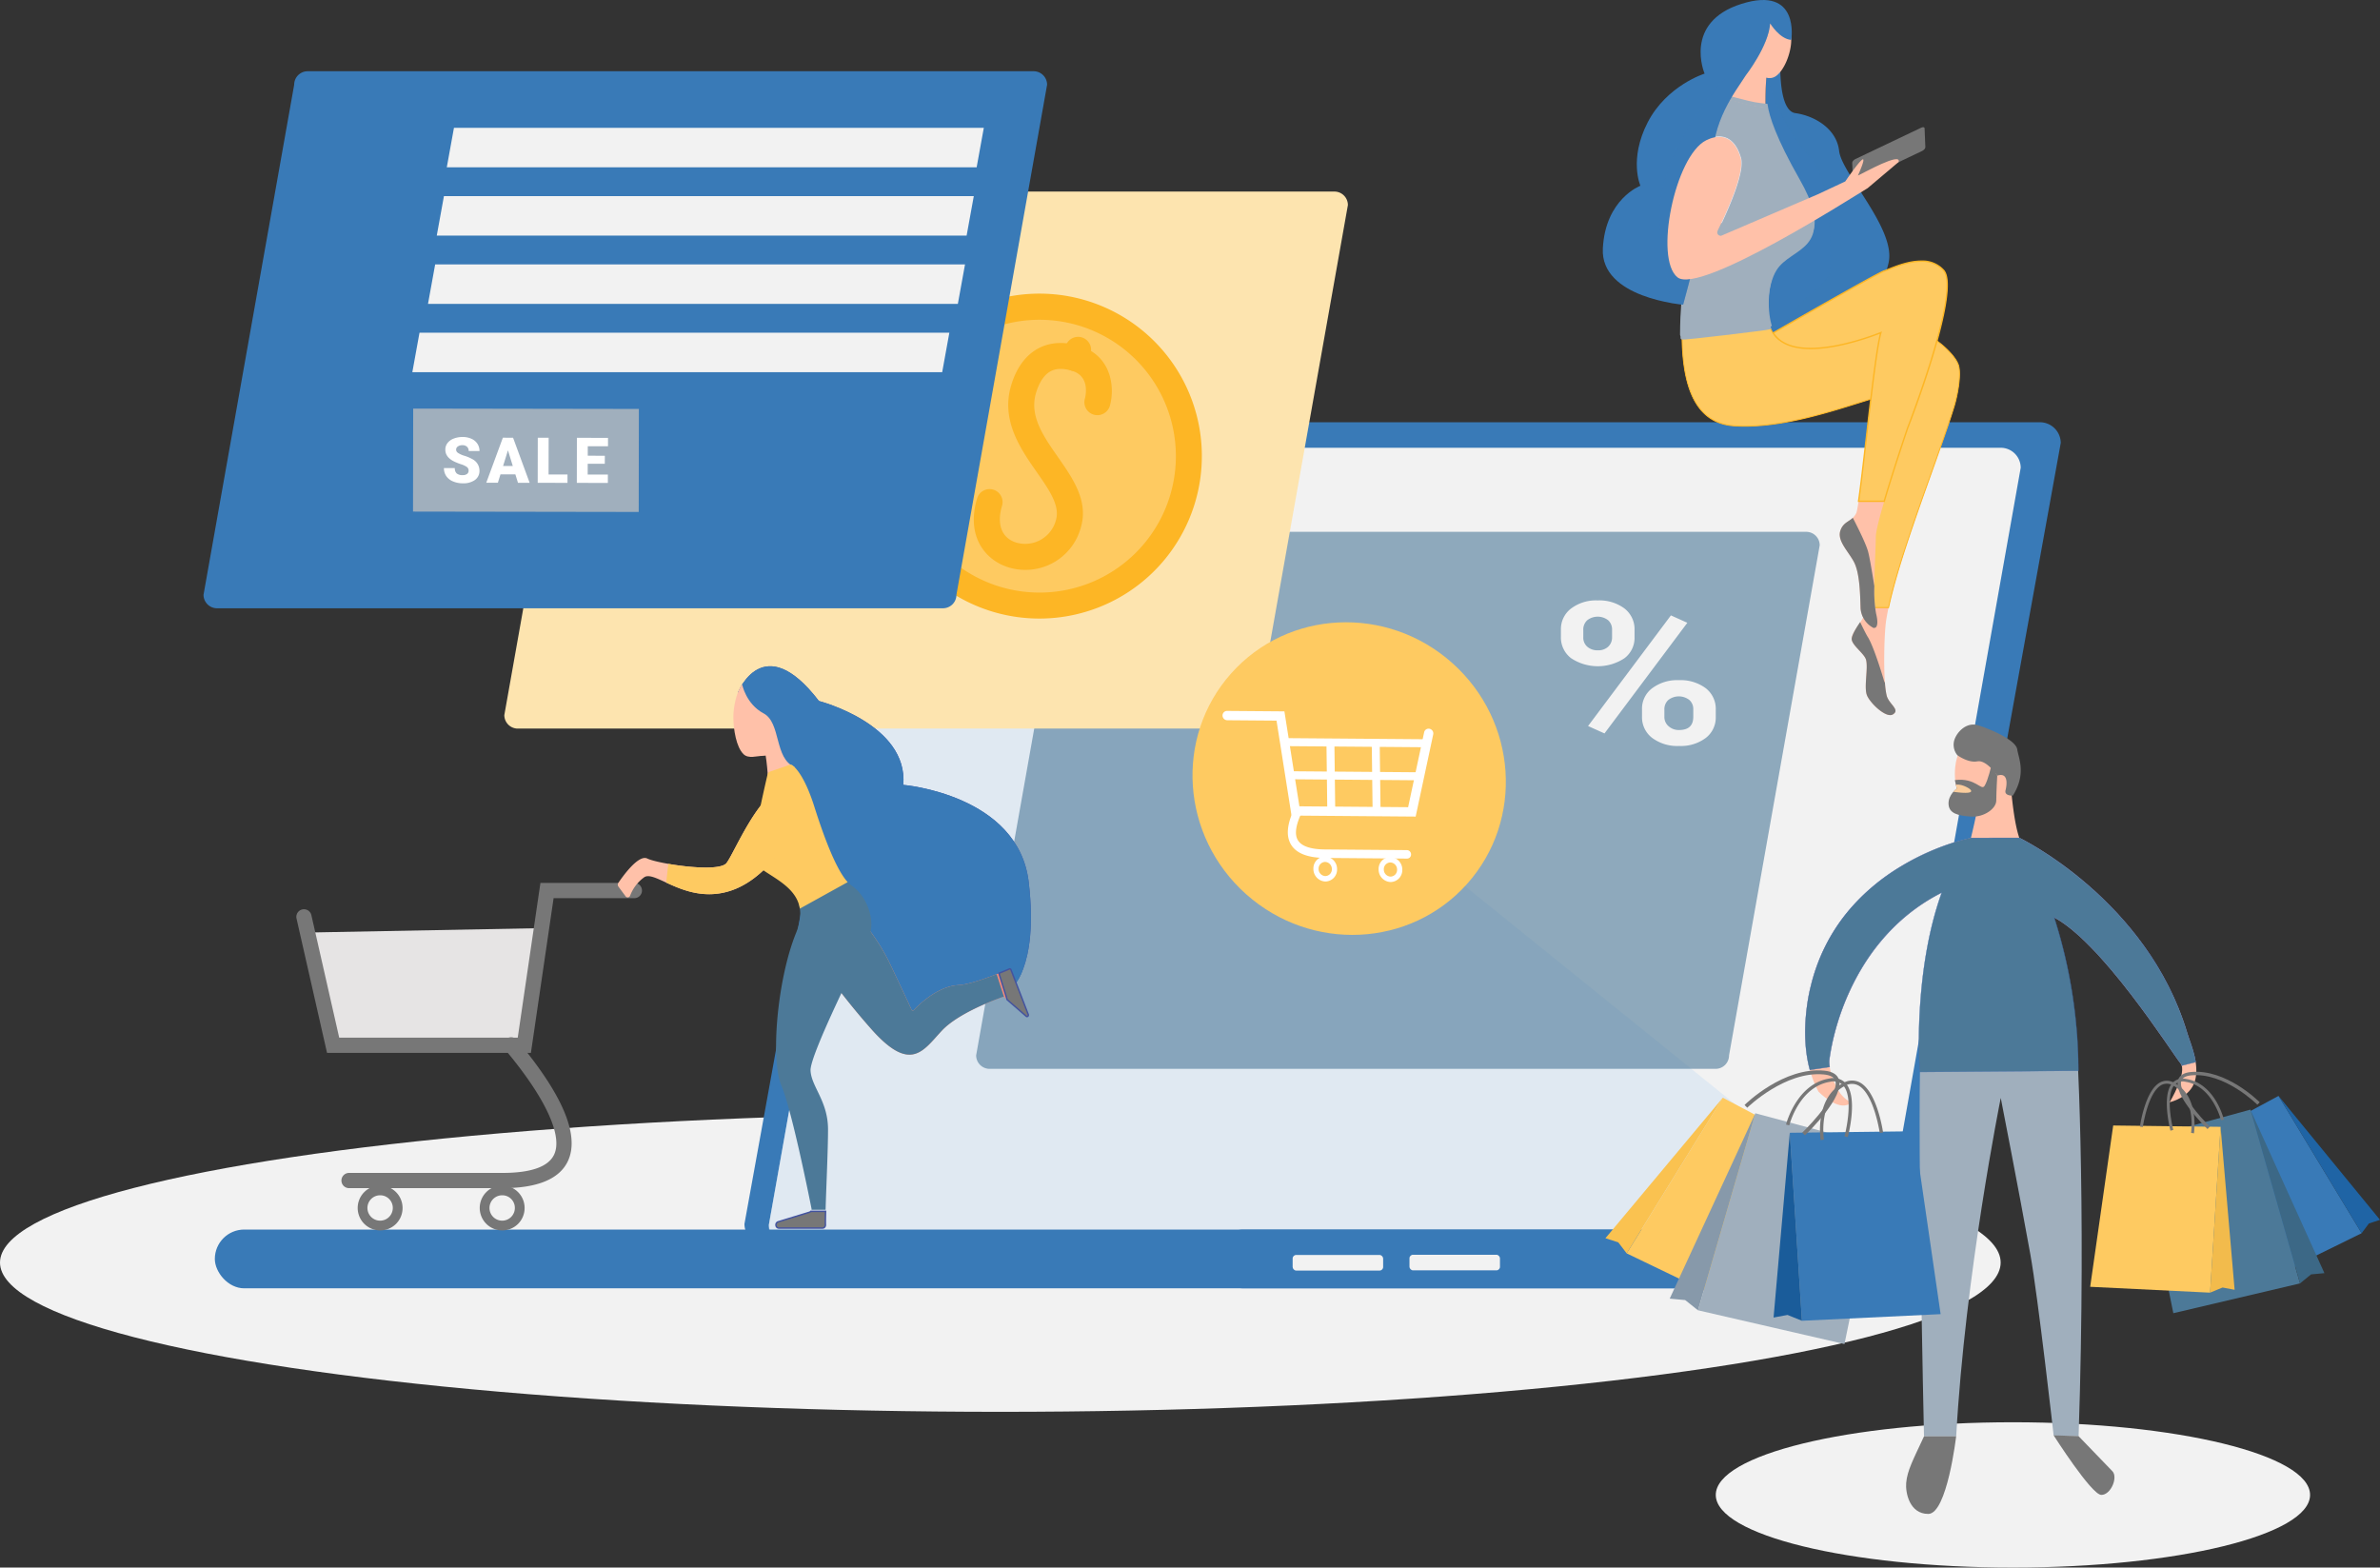 <svg xmlns="http://www.w3.org/2000/svg" xmlns:xlink="http://www.w3.org/1999/xlink" width="772.728" height="508.93" viewBox="0 0 772.728 508.93"><rect x="0" y="0" width="772.728" height="508.93" fill="#333333" stroke="none"/><defs><style>.a{fill:#f2f2f2;}.aa,.b,.f,.m{fill:#397ab7;}.c{fill:#c5ddf4;opacity:0.4;}.d,.p{fill:#4c7998;}.d{opacity:0.6;}.e{fill:#fde4af;}.f{opacity:0.55;}.aa,.f,.m{mix-blend-mode:multiply;isolation:isolate;}.g{fill:#ffc1a9;}.h{fill:#feca61;}.i{fill:#fdb625;}.j,.o{fill:#a0afbd;}.j{stroke:#a0afbd;}.k{fill:url(#a);}.l{fill:url(#b);}.m{opacity:0.3;}.n{fill:#777;}.q{fill:#3b67ae;}.r{fill:#fbcd9d;}.s{fill:#1f64a5;}.t{fill:#3c6886;}.u{fill:#f2bb4c;}.v{fill:#fac250;}.w{fill:#8799aa;}.x{fill:#1a5c9a;}.y{fill:#e6e4e4;}.z{fill:#43539f;}.ab{fill:url(#c);}.ac{fill:#fff;}</style><linearGradient id="a" x1="0.5" x2="0.5" y2="1" gradientUnits="objectBoundingBox"><stop offset="0" stop-color="#fff"/><stop offset="0.104" stop-color="#f5f8fc"/><stop offset="0.37" stop-color="#e4ebf7"/><stop offset="0.657" stop-color="#dae3f3"/><stop offset="1" stop-color="#d7e1f3"/></linearGradient><linearGradient id="b" x1="0" y1="0.5" x2="1" y2="0.5" xlink:href="#a"/><linearGradient id="c" y1="0.5" x2="1" y2="0.5" gradientUnits="objectBoundingBox"><stop offset="0.489" stop-color="#f2997a"/><stop offset="0.715" stop-color="#f1937a"/><stop offset="0.999" stop-color="#ef847a"/><stop offset="1" stop-color="#ef847b"/></linearGradient></defs><g transform="translate(-926.184 -190.033)"><ellipse class="a" cx="96.477" cy="23.588" rx="96.477" ry="23.588" transform="translate(1483.254 651.788)"/><ellipse class="a" cx="324.783" cy="48.463" rx="324.783" ry="48.463" transform="translate(926.184 551.474)"/><path class="b" d="M697.817,593.073H330.044a6.774,6.774,0,0,1-6.837-6.71l45.928-253.585a6.774,6.774,0,0,1,6.836-6.71H743.745a6.774,6.774,0,0,1,6.836,6.71L704.654,586.364A6.774,6.774,0,0,1,697.817,593.073Z" transform="translate(844.681 1.056)"/><path class="a" d="M689.478,595.239H339.731a6.5,6.5,0,0,1-6.5-6.5l43.676-245.723a6.5,6.5,0,0,1,6.5-6.5H733.155a6.5,6.5,0,0,1,6.5,6.5L695.98,588.738A6.5,6.5,0,0,1,689.478,595.239Z" transform="translate(842.602 -1.111)"/><path class="c" d="M689.356,595.736H339.609a6.5,6.5,0,0,1-6.5-6.5l43.676-245.722a6.5,6.5,0,0,1,6.5-6.5L695.858,589.234A6.5,6.5,0,0,1,689.356,595.736Z" transform="translate(842.627 -1.213)"/><path class="d" d="M658.186,545.3H422.5a4.381,4.381,0,0,1-4.382-4.381l29.434-165.59a4.381,4.381,0,0,1,4.381-4.382h235.69A4.382,4.382,0,0,1,692,375.325l-29.433,165.59A4.381,4.381,0,0,1,658.186,545.3Z" transform="translate(824.998 -8.25)"/><path class="e" d="M464.92,405.928H229.229a4.381,4.381,0,0,1-4.381-4.382l29.433-165.59a4.381,4.381,0,0,1,4.382-4.381h235.69a4.381,4.381,0,0,1,4.382,4.381L469.3,401.547A4.381,4.381,0,0,1,464.92,405.928Z" transform="translate(865.078 20.652)"/><rect class="b" width="563.273" height="19.079" rx="9.539" transform="translate(995.937 589.224)"/><rect class="b" width="235.782" height="19.079" rx="6.299" transform="translate(1323.428 589.224)"/><rect class="a" width="29.383" height="5.066" rx="1.146" transform="translate(1345.873 597.473)"/><rect class="a" width="29.383" height="5.066" rx="1.146" transform="translate(1383.805 597.406)"/><path class="b" d="M746.242,180.334a8.4,8.4,0,0,1-4.4,2.165c-.289,3.461-.377,7.634-.405,9.859.31,3.2,2.127,10.192,10.544,24.97,12.286,21.567-2.457,19.93-7.371,27.847-3.878,6.247-4.354,17.422-.091,22.529l24.389-6.968s10.375-6.006,12.558-16.927-15.288-28.666-16.107-36.037-8.19-11.466-14.2-12.285C746.855,194.9,746.243,185.572,746.242,180.334Z" transform="translate(757.946 31.279)"/><path class="f" d="M755.543,209.773c-5-4.783-12.532-18.684-13.586-26.737-.04.007-.078.017-.118.023-.289,3.461-.377,7.634-.405,9.859.31,3.2,2.127,10.192,10.544,24.97,12.286,21.567-2.457,19.93-7.371,27.847-3.878,6.247-4.354,17.422-.091,22.529l3.425-4.007c4.061-8.12,14.365-12.776,14.571-17.105C762.829,240.5,762.829,216.743,755.543,209.773Z" transform="translate(757.946 30.719)"/><path class="g" d="M795.675,285.391c.953-3.153,2.315-9.951,1.365-13.1-1.073-3.56-7.381-8.96-10.921-10.1-10.547-3.4-35.491,4.368-44.227,3s-9.282-17.2-4.368-25.116,19.657-6.28,7.371-27.847c-8.418-14.777-10.234-21.768-10.544-24.97.028-2.226.015-4.939.3-8.4a3.6,3.6,0,0,0,2.951-.4c2.876-1.833,5.128-7.692,5.128-11.843,0-6.008-4.1-10.878-9.147-10.878s-9.148,4.87-9.148,10.878a12.643,12.643,0,0,0,.678,4.111c-.5,2.574-1.527,7.857-2.236,12.045-1.458,4.071-11.765,33.444-14.023,56.214-1.859,18.747-5.9,51.5,15.316,52.913,25.756,1.713,56.758-16.6,56.758-8.96s-14.2,25.117-14.2,45.865,1.84,19.307-.546,25.117c-.789,1.92-4.08,5.311-3.822,7.371.25,1.992,4.111,4.616,4.642,6.553.757,2.765-.718,8.776.273,11.466.91,2.473,6.232,7.68,8.464,6.28,2.471-1.551-1.34-3.312-2.048-6.143-1.158-4.635-.868-19.713-.136-24.435C776.358,336.963,790.391,302.872,795.675,285.391Z" transform="translate(765.029 36.381)"/><path class="h" d="M797.04,299.354c-1.073-3.56-7.381-8.96-10.921-10.1-10.547-3.4-35.491,4.368-44.227,3-3.128-.489-5.207-2.834-6.36-6.006H707.316c-.387,15.894,2.242,31.739,16.859,32.711,25.756,1.713,56.758-16.6,56.758-8.96s-14.2,25.117-14.2,45.865c0,16.341,1.141,18.918.461,22.114h7.129c3.992-18.729,16.444-49.288,21.35-65.522C796.628,309.306,797.99,302.508,797.04,299.354Z" transform="translate(765.029 9.314)"/><path class="i" d="M774.412,378.1h-7.453l.04-.191a20.469,20.469,0,0,0,.048-5.677c-.2-3.13-.511-7.86-.511-16.4,0-12.947,5.586-24.778,9.665-33.417,2.531-5.361,4.531-9.6,4.531-12.448,0-1.171-.784-1.716-2.468-1.716-2.841,0-7.8,1.549-14.079,3.51-10.053,3.14-23.82,7.438-36.539,7.438-1.2,0-2.385-.038-3.524-.114-11.962-.8-17.525-11.548-17.006-32.873l0-.155H735.6l.037.1c.867,2.384,2.652,5.344,6.236,5.9a16.2,16.2,0,0,0,2.441.16h0c3.817,0,9.271-.877,15.045-1.806,6.816-1.1,13.862-2.23,19.686-2.23a23.357,23.357,0,0,1,7.076.877c3.637,1.173,9.952,6.649,11.024,10.207.989,3.283-.492,10.308-1.365,13.2-1.791,5.925-4.615,13.838-7.605,22.217-5.253,14.72-11.208,31.4-13.741,43.293Zm-7.064-.316h6.808c2.553-11.9,8.487-28.529,13.726-43.207,2.989-8.375,5.811-16.285,7.6-22.2.864-2.858,2.333-9.8,1.365-13.013-1.049-3.48-7.246-8.845-10.817-10a23.062,23.062,0,0,0-6.98-.862c-5.8,0-12.833,1.131-19.636,2.225-5.787.931-11.253,1.81-15.1,1.81a16.206,16.206,0,0,1-2.492-.165c-2.928-.457-5.155-2.532-6.445-6H707.429c-.216,9.4.7,16.507,2.8,21.734,2.664,6.637,7.347,10.223,13.919,10.661,1.132.075,2.31.113,3.5.113,12.671,0,26.411-4.291,36.444-7.424,6.305-1.968,11.285-3.524,14.174-3.524,1.874,0,2.784.665,2.784,2.033,0,2.923-2.012,7.187-4.561,12.584-4.066,8.612-9.635,20.407-9.635,33.282,0,8.533.307,13.257.511,16.383A21.917,21.917,0,0,1,767.349,377.781Z" transform="translate(765.07 9.355)"/><path class="j" d="M735.639,266.832c-1.584-5.618-1.068-14.244,1.886-19,4.914-7.917,19.657-6.28,7.371-27.847-7.836-13.757-9.951-20.765-10.456-24.25-1.242-.13-2.482-.281-3.712-.508-2.956-.544-5.818-1.509-8.762-2.086-2.972,8.632-11.128,33.651-13.107,53.6-.663,6.685-1.576,15.151-1.576,23.342C707.283,270.444,734.953,267.055,735.639,266.832Z" transform="translate(765.028 29.669)"/><path class="j" d="M707.449,270.218h0c-.155,0-.365,0-.365-.185,0-7.586.789-15.482,1.424-21.826l.153-1.532c1.952-19.7,9.821-44.069,13.114-53.635l.045-.131.136.027c1.414.277,2.831.649,4.2,1.009,1.486.391,3.024.794,4.558,1.077,1.328.244,2.675.4,3.7.506l.123.013.017.122c.52,3.592,2.753,10.706,10.437,24.195,8.907,15.637,3.72,19.176-1.771,22.921-2.085,1.423-4.241,2.893-5.6,5.088-3.053,4.92-3.347,13.628-1.868,18.876l.041.146-.145.048C734.975,267.153,709.874,270.218,707.449,270.218Zm-.049-.317h.049c2.311,0,25.768-2.849,27.951-3.236-1.446-5.328-1.119-14.024,1.948-18.966,1.4-2.252,3.583-3.741,5.695-5.182,5.367-3.66,10.437-7.118,1.673-22.5-7.623-13.382-9.9-20.527-10.457-24.183-1.014-.108-2.315-.261-3.6-.5-1.546-.285-3.09-.69-4.582-1.082-1.321-.347-2.687-.705-4.046-.978-3.316,9.644-11.113,33.859-13.054,53.433l-.152,1.532C708.192,254.539,707.409,262.371,707.4,269.9Z" transform="translate(765.07 28.671)"/><path class="g" d="M744.634,283.374s34.061-19.573,36.036-20.112c2-.545,13.56-6.733,19.293-.181s-11.71,51.212-11.71,51.212-10.313,30.326-10.313,35.24-1.153,20.042.075,24.955-.667,4.757-.667,4.757a7.822,7.822,0,0,1-4.368-6.553c-.136-4.642-.273-11.466-2.184-15.015s-5.46-6.825-4.368-10.1,3.777-2.822,5.142-5.688,5.643-50.78,8.009-58.606C779.579,283.283,751.809,294.82,744.634,283.374Z" transform="translate(757.282 14.738)"/><path class="k" d="M718.952,236.97c2.791-5.932,7.417-16.723,6.189-20.952-2.456-8.464-8.053-7.31-11.193-5.734-6.017,3.021-10.845,15.974-12.191,27.279Z" transform="translate(766.175 25.298)"/><path class="l" d="M701.53,237.686l.021-.184c1.3-10.95,6.052-24.274,12.278-27.4a9.888,9.888,0,0,1,4.29-1.128c2.329,0,5.457,1.207,7.126,6.958,1.233,4.245-3.354,15.019-6.2,21.064l-.041.087Zm16.589-28.4a9.57,9.57,0,0,0-4.148,1.094c-6.094,3.059-10.758,16.139-12.083,26.972l16.914-.583c2.827-6.019,7.337-16.627,6.139-20.753C723.645,211.555,721.35,209.291,718.119,209.291Z" transform="translate(766.222 25.339)"/><path class="b" d="M736,166.066s2.98-17.723-16.13-11.716-12.013,22.659-12.013,22.659-12.285,3.822-18.474,15.834-2.366,20.567-2.366,20.567-11.375,4.277-12.194,20.384,26.072,18.224,26.072,18.224,9.932-35.712,9.556-45.387c-.546-14.015,7.508-23.889,10.784-29.075,0,0,7.371-9.465,7.917-16.835C729.151,160.72,732.2,165.771,736,166.066Z" transform="translate(771.765 36.926)"/><path class="m" d="M733.791,164.531c-.852,1.566-4.562,8.026-9.733,11.844-5.915,4.368-24.389,26.118-25.845,45.774-.872,11.774,2.695,23.285,3.468,31.682,2.425.428,4.04.556,4.04.556s9.932-35.712,9.556-45.387c-.546-14.015,7.508-23.889,10.784-29.075C726.06,179.924,732.514,171.636,733.791,164.531Z" transform="translate(766.938 34.557)"/><path class="h" d="M799.963,263.08c-5.733-6.552-17.291-.364-19.293.181-1.975.539-36.036,20.112-36.036,20.112,7.175,11.446,34.945-.091,34.945-.091-2.022,6.689-5.441,42.657-7.244,54.761h8.329c3.056-10.417,7.589-23.751,7.589-23.751S805.7,269.632,799.963,263.08Z" transform="translate(757.282 14.739)"/><path class="i" d="M780.75,338.211H771.99l.039-.261c.655-4.4,1.534-12.049,2.466-20.143,1.584-13.782,3.374-29.343,4.658-34.2-2.285.9-13.22,5-22.435,5-6.051,0-10.209-1.74-12.359-5.17l-.125-.2.2-.117c1.392-.8,34.109-19.593,36.09-20.134.281-.076.786-.28,1.424-.537,2.286-.923,6.541-2.639,10.64-2.639a9.431,9.431,0,0,1,7.459,3.064c5.757,6.58-10.955,49.616-11.669,51.445-.042.124-4.565,13.439-7.583,23.732Zm-8.235-.453h7.9c3.021-10.279,7.5-23.464,7.544-23.6.178-.454,17.331-44.616,11.754-50.99a8.994,8.994,0,0,0-7.118-2.91c-4.011,0-8.213,1.7-10.471,2.606-.678.274-1.168.472-1.473.555-1.846.5-32.923,18.332-35.777,19.971,2.1,3.159,6.083,4.76,11.847,4.76,10.207,0,22.567-5.087,22.691-5.138l.443-.184-.139.459c-1.28,4.233-3.133,20.35-4.768,34.57C774.031,325.8,773.168,333.309,772.515,337.757Z" transform="translate(757.365 14.798)"/><path class="n" d="M783.665,396.287a42.763,42.763,0,0,1-.562-8.9c-.727-4.59-1.549-9.444-2.036-11.229-.683-2.506-3.3-7.757-4.952-10.953-1.4,1.328-3.193,1.638-4.037,4.168-1.091,3.276,2.457,6.552,4.368,10.1s2.047,10.374,2.184,15.015A7.763,7.763,0,0,0,782.908,401l.63-.169C783.983,400.44,784.43,399.347,783.665,396.287Z" transform="translate(751.634 -7.061)"/><path class="n" d="M787.564,427.665l-.266-.576s-3.224-11.12-5.367-14.439c-.622-.963-2.419-4.725-2.419-4.725-1.106,1.6-2.89,4.413-2.734,5.663.25,1.992,4.111,4.616,4.642,6.553.757,2.765-.718,8.776.273,11.466.91,2.473,6.232,7.68,8.464,6.28,2.471-1.551-1.34-3.312-2.047-6.143A26.207,26.207,0,0,1,787.564,427.665Z" transform="translate(750.618 -15.92)"/><path class="n" d="M777.222,222.883l-.247-6.105c-.017-.4.439-.946,1.018-1.222l21.407-10.2c.578-.276,1.06-.175,1.076.224l.247,6.106c.017.4-.439.946-1.018,1.222l-21.407,10.2C777.72,223.383,777.238,223.283,777.222,222.883Z" transform="translate(750.575 26.123)"/><path class="g" d="M763.943,221.335l-.8.377c.523-1.162,2.318-5.257,1.618-5.257-.8,0-5.014,6.119-5.746,7.191l-8.88,4.159-31.322,13.443c-.494.2-1.866-.341-1.16-1.774,2.3-4.668,8.826-18.525,7.394-23.457-2.457-8.463-8.054-7.309-11.194-5.733-10.156,5.1-16.926,38.494-9.282,44.5,7.34,5.767,57.851-26.684,61.719-28.96.141-.082,10.054-8.492,10.054-8.492C777.381,213.95,764.849,220.945,763.943,221.335Z" transform="translate(766.273 25.298)"/><path class="g" d="M839.3,466.582c0,6.929-5.092,11.578-11.12,11.578s-9.154-4.489-9.154-11.418,3.33-12.706,9.358-12.706S839.3,459.653,839.3,466.582Z" transform="translate(741.854 -25.483)"/><path class="g" d="M838.24,472.978s.969,15.271,3.543,20.056a14.987,14.987,0,0,1,.657,1.427l-17.805.2s3.8-15.03,3.48-17.632l-.316-2.6S838.24,473.845,838.24,472.978Z" transform="translate(740.691 -29.411)"/><path class="o" d="M855.43,575.452s3.43,52.072.774,131.539l-8.1-.266s-5.016-44.642-7.593-58.967c-3.8-21.1-9.58-50.633-9.58-50.633s-11.6,57.5-14.466,109.889l-10.456-.022s-2.516-111.425-.844-131.668Z" transform="translate(744.849 -50.636)"/><path class="g" d="M845.483,496.311s41.4,19.943,54.446,63.294c1.145,3.8,4.114,10.117,2.532,15.609s-8.226,6.937-8.226,6.937,5.918-9.776,3.516-12.7c-2.847-3.469-26.052-40.233-41.871-47.749Z" transform="translate(736.368 -34.25)"/><path class="g" d="M811.527,496.337s-42.381,8.091-52.013,48.275c0,0-5.379,19.656,2.532,34.109,0,0,5.379,5.492,9.175,4.336s-.316,0-3.164-5.493-2.531-8.961-2.531-8.961,3.773-39.029,37.943-55.217Z" transform="translate(754.566 -34.255)"/><path class="n" d="M859.479,741.035s12.319,19.342,15.482,19.342,5.484-5.781,3.586-7.707S867.579,741.3,867.579,741.3Z" transform="translate(733.465 -85.002)"/><path class="n" d="M815.3,741.432s-2.941,25.2-9.056,25.2-7.431-6.951-7.172-10.02c.342-4.048,2.22-7.484,5.805-15.191Z" transform="translate(745.999 -85.082)"/><path class="p" d="M881.729,559.6c-13.046-43.351-54.5-63.3-54.5-63.3l-15.706.023h0s-42.381,8.091-52.013,48.275c0,0-3.826,13.983-.278,27.032l6.431-.957a9.5,9.5,0,0,1-.141-2.084s3.671-37.953,36.541-54.528c-9.558,26.463-7.163,58.248-7.163,58.248l51.495-.4a163.834,163.834,0,0,0-7.855-49.783c15.787,8.4,38.211,43.9,41.007,47.31a2.305,2.305,0,0,1,.42.813l4.527-1.148C883.941,565.5,882.462,562.038,881.729,559.6Z" transform="translate(754.566 -34.249)"/><path class="q" d="M794.847,572.355l0-.047a167.893,167.893,0,0,1,0-19.207c.542-10.241,2.219-25.3,7.126-38.943-16.895,8.562-25.888,22.881-30.46,33.4a77.944,77.944,0,0,0-5.941,21.033,9.523,9.523,0,0,0,.142,2.071l.007.051-6.526.97-.011-.044c-3.511-12.913.239-26.918.278-27.058a59.776,59.776,0,0,1,12.2-24.514A67.572,67.572,0,0,1,789.1,505.343a77.468,77.468,0,0,1,22.411-9.075l15.727-.024.01,0a114.078,114.078,0,0,1,22.368,15.4,115.31,115.31,0,0,1,18.129,19.735,95.538,95.538,0,0,1,14.026,28.194c.208.693.482,1.479.77,2.312a41.851,41.851,0,0,1,2,7.2l.007.045-.044.012-4.573,1.16-.013-.047a2.3,2.3,0,0,0-.411-.8c-.487-.594-1.586-2.185-3.106-4.386-7.417-10.737-24.76-35.841-37.776-42.854a163.6,163.6,0,0,1,7.82,49.68v.05h-.05Zm7.3-58.4-.043.119c-4.936,13.665-6.619,28.769-7.163,39.033a168.884,168.884,0,0,0,0,19.148l51.4-.4a163.538,163.538,0,0,0-7.853-49.717l-.036-.117.109.058c13.051,6.941,30.478,32.171,37.92,42.944,1.519,2.2,2.617,3.788,3.1,4.379a2.367,2.367,0,0,1,.415.785l4.435-1.125a42.048,42.048,0,0,0-1.987-7.142c-.289-.833-.563-1.62-.771-2.316-6.736-22.381-21.187-38.39-32.124-47.879a114.25,114.25,0,0,0-22.337-15.381l-15.695.022a77.45,77.45,0,0,0-22.372,9.064c-10.757,6.423-24.622,18.434-29.592,39.173-.039.141-3.774,14.089-.291,26.963l6.338-.942a9.573,9.573,0,0,1-.135-2.047,78.084,78.084,0,0,1,5.949-21.063,72.915,72.915,0,0,1,11.029-17.98,62.094,62.094,0,0,1,19.592-15.525Z" transform="translate(754.577 -34.236)"/><path class="n" d="M819.714,459.825a5.347,5.347,0,0,1-1.107-4.335c.475-2.6,3.8-6.648,7.909-5.347s12.179,4.769,12.654,7.8,3,7.948-1.423,15.029c0,0-2.847.145-2.373-1.734s.95-5.925-2.689-4.768c0,0-3.48-5.2-6.485-4.624S819.714,459.825,819.714,459.825Z" transform="translate(741.96 -24.623)"/><path class="n" d="M819.122,474.132s-2.847,2.023-2.689,5.058,3.006,3.757,7.276,4.046,8.225-2.6,8.225-5.2.316-8.093.316-8.093l-1.9-3.323s-1.107,4.913-2.215,6.647-2.847-2.746-9.648-1.878Z" transform="translate(742.394 -28.092)"/><path class="r" d="M820.595,474.56a4.662,4.662,0,0,0-1.35-.041l.287,1.245a7.311,7.311,0,0,0-1.128,1.059C828.374,478.208,822.947,474.934,820.595,474.56Z" transform="translate(741.983 -29.724)"/><path class="b" d="M915.5,617.414,944.117,602,971.1,646.58l-32.735,16.084Z" transform="translate(721.848 -56.167)"/><path class="s" d="M978.585,646.58l2.368-3.163,3.6-1.179L951.6,602Z" transform="translate(714.359 -56.167)"/><path class="p" d="M894.191,617.588l36.372-9.965,16.108,56.421-41.126,9.669Z" transform="translate(726.267 -57.334)"/><path class="t" d="M956.188,664.044l3.591-2.926,4.34-.407L940.08,607.623Z" transform="translate(716.75 -57.334)"/><path class="h" d="M881.929,614.124l34.868.432-3.407,53.838-38.931-1.9Z" transform="translate(730.358 -58.682)"/><path class="u" d="M923.577,668.507l4.044-1.67,3.918.741-4.555-52.91Z" transform="translate(720.172 -58.795)"/><path class="n" d="M912.378,612.863l-.938-.151c.018-.113,1.714-11.35-5.857-15.371a3.776,3.776,0,0,0-3.684-.2c-4.477,2.284-6.1,13.554-6.12,13.668l-.941-.132c.067-.484,1.715-11.877,6.629-14.384a4.722,4.722,0,0,1,4.562.206C914.2,600.842,912.4,612.743,912.378,612.863Z" transform="translate(726.133 -54.883)"/><path class="n" d="M907.025,611.822c-.123-.468-2.961-11.5.617-15.466a4.656,4.656,0,0,1,4.441-1.33c9.351,1.447,12.171,12.723,12.287,13.2l-.924.223c-.027-.111-2.791-11.136-11.508-12.485a3.718,3.718,0,0,0-3.59,1.027c-3.237,3.586-.433,14.478-.4,14.587Z" transform="translate(723.851 -54.704)"/><path class="n" d="M919.971,610.715c-1.156-1.126-11.24-11.146-9.518-16.047.5-1.424,1.888-2.256,4.126-2.473,11.335-1.1,21.907,9.389,22.351,9.836l-.773.769c-.105-.106-10.666-10.573-21.473-9.521-1.778.173-2.856.762-3.2,1.75-1.263,3.6,6.25,11.979,9.252,14.9Z" transform="translate(722.936 -54.118)"/><path class="h" d="M748.9,620.218l-33.1-17.48L684.6,653.282l37.862,18.234Z" transform="translate(769.733 -56.321)"/><path class="v" d="M682.79,653.282l-2.739-3.586-4.162-1.337L714,602.738Z" transform="translate(771.539 -56.321)"/><path class="o" d="M774.49,620.414l-42.068-11.3-18.631,63.964,47.567,10.962Z" transform="translate(763.679 -57.644)"/><path class="w" d="M711.391,673.081l-4.153-3.317-5.02-.462,27.8-60.185Z" transform="translate(766.079 -57.644)"/><path class="b" d="M791.742,616.487l-40.329.49,3.94,61.035,45.027-2.152Z" transform="translate(755.877 -59.173)"/><path class="x" d="M753.974,678.141l-4.677-1.893-4.532.84,5.269-59.982Z" transform="translate(757.255 -59.301)"/><path class="n" d="M763.981,615.059c-.023-.136-2.112-13.635,7.345-18.558a5.537,5.537,0,0,1,5.319-.205c5.64,2.9,7.535,15.737,7.612,16.282l-1.077.155c-.018-.128-1.891-12.828-7.033-15.469a4.452,4.452,0,0,0-4.319.2c-8.766,4.563-6.794,17.289-6.774,17.417Z" transform="translate(753.314 -54.864)"/><path class="n" d="M769.916,613.88l-1.052-.281c.032-.124,3.25-12.376-.426-16.484a4.352,4.352,0,0,0-4.2-1.209c-10.1,1.531-13.283,14.026-13.314,14.152l-1.057-.26c.032-.133,3.4-13.329,14.208-14.969a5.428,5.428,0,0,1,5.176,1.56C773.316,600.935,770.056,613.354,769.916,613.88Z" transform="translate(756.197 -54.661)"/><path class="n" d="M752.475,612.631l-.862-.9c3.458-3.305,12.122-12.776,10.707-16.86-.394-1.133-1.645-1.809-3.718-2.006-12.51-1.2-24.724,10.675-24.847,10.8l-.876-.889c.514-.507,12.743-12.4,25.841-11.149,2.6.248,4.212,1.2,4.779,2.84C765.433,600.037,753.807,611.358,752.475,612.631Z" transform="translate(759.721 -53.997)"/><path class="y" d="M144.439,534.708l75.749-1.425-5.523,38.034H152.587Z" transform="translate(881.754 -41.917)"/><path class="n" d="M215.81,569.949H149.619l-9.907-43.614a2.474,2.474,0,1,1,4.825-1.1L153.569,565h57.965L218.9,514.76h30.547a2.475,2.475,0,0,1,0,4.949h-26.27Z" transform="translate(882.747 -38.076)"/><path class="n" d="M210.4,626.971H160.6a2.474,2.474,0,0,1,0-4.948h49.8c9.291,0,14.938-2.005,16.784-5.961,2.873-6.157-2.909-18.554-15.865-34.011a2.474,2.474,0,0,1,3.793-3.178c14.87,17.742,20.441,30.958,16.556,39.282C228.941,624.005,221.785,626.971,210.4,626.971Z" transform="translate(878.914 -51.188)"/><path class="n" d="M172.2,653.282A7.285,7.285,0,1,1,179.4,646,7.248,7.248,0,0,1,172.2,653.282Zm0-11.4A4.118,4.118,0,1,0,176.228,646,4.077,4.077,0,0,0,172.2,641.881Z" transform="translate(877.488 -63.782)"/><path class="n" d="M222.2,653.282A7.285,7.285,0,1,1,229.392,646,7.248,7.248,0,0,1,222.2,653.282Zm0-11.4A4.118,4.118,0,1,0,226.225,646,4.077,4.077,0,0,0,222.2,641.881Z" transform="translate(867.12 -63.782)"/><path class="z" d="M320.541,434.587s8.145-21,26.286,2.7c0,0,29.064,7.485,27.4,27.238,0,0,37.394,3.119,40.726,31.6s-6.109,34.932-6.109,34.932l-32.4,14.347L347.2,500.707,335.906,454.34Z" transform="translate(845.233 -19.669)"/><path class="b" d="M320.541,434.587s8.145-21,26.286,2.7c0,0,29.064,7.485,27.4,27.238,0,0,37.394,3.119,40.726,31.6s-6.109,34.932-6.109,34.932l-32.4,14.347L347.2,500.707,335.906,454.34Z" transform="translate(845.233 -19.669)"/><path class="aa" d="M370.152,501.845c-13.316-22.9-16.025-26.959-25.513-37.94-4.474,3.411,1.877,8.25,1.877,8.25l5.348,36.414,29.249,44.7,32.4-14.347a16.362,16.362,0,0,0,4.061-6.232C418.135,530.858,382.08,522.355,370.152,501.845Z" transform="translate(840.566 -27.53)"/><path class="ab" d="M359.7,521.338a.393.393,0,0,1,.59-.036c1.731,1.7,10.279,10.371,15.362,21.046,4.424,9.289,6.374,13.528,7.02,14.947a.4.4,0,0,0,.671.13c1.617-1.717,7.8-7.8,14.523-8.146,4.736-.247,14.484-4.359,16.527-5.241a.411.411,0,0,1,.544.257l5.6,14.51c.175.453-.3.871-.651.569l-7.157-6.2a.387.387,0,0,0-.385-.078c-1.785.613-14.407,5.1-19.9,11.017-5.991,6.448-10,13.585-22.338,0A237.615,237.615,0,0,1,348.335,535.6a.521.521,0,0,1,.035-.6Z" transform="translate(839.485 -39.409)"/><path class="g" d="M318.672,443.358c0,4.148.932,9.808,3.272,12.117,1.634,1.612,4.354.567,6.231.567,4.567,0,8.269-5.71,8.269-12.753s-3.7-12.752-8.269-12.752c-2.569,0-5.238.126-7.1,2.98C319.633,435.737,318.672,440.277,318.672,443.358Z" transform="translate(845.621 -20.61)"/><path class="g" d="M336.547,448.375s2.592,11.436,4.35,14.971l-8.7,3.21s-.466-9.448-2.317-12.775Z" transform="translate(843.296 -24.309)"/><path class="g" d="M325.82,474.937a.773.773,0,0,1,.5.044c1.176.5,6.147,2.858,5.493,6.345-.74,3.95-9.441,22.872-23.7,27.654s-24.436-6.653-28.138-4.366a13.089,13.089,0,0,0-4.649,6.021.83.83,0,0,1-1.466.208l-2.329-3.14a1.081,1.081,0,0,1-.026-1.225c1.483-2.2,6.571-9.305,9.4-7.9,3.332,1.664,23.14,4.782,25.731,1.455C309.2,496.743,317.035,477.123,325.82,474.937Z" transform="translate(855.439 -29.813)"/><path class="b" d="M322.253,432.343s1.234,6.377,6.973,9.426,3.394,14.694,10.088,17.4,1.512-22.872,1.512-22.872L334.1,428.6S326.511,426.451,322.253,432.343Z" transform="translate(844.878 -20.128)"/><path class="p" d="M410.279,545.724c-3.847,1.5-9.247,3.389-12.411,3.555-6.725.351-12.906,6.43-14.523,8.146a.4.4,0,0,1-.671-.13c-.646-1.419-2.6-5.658-7.02-14.947-5.084-10.676-13.631-19.35-15.362-21.046a.393.393,0,0,0-.59.036l-11.33,13.654a.521.521,0,0,0-.035.6A237.615,237.615,0,0,0,370.1,564.111c12.342,13.585,16.348,6.448,22.338,0,5.5-5.918,18.119-10.4,19.9-11.017a.386.386,0,0,1,.344.05Z" transform="translate(839.485 -39.409)"/><path class="p" d="M360.619,515.154a10.13,10.13,0,0,1-2.31-2.446l-14.745,8.578c.753,2.471.64,5.476-.9,9.254-6.109,14.971-8.36,41.12-4.813,49.487,3.322,7.837,8.731,34.591,9.807,40a1.153,1.153,0,0,1,0,.439h4.585c.2-7.258.788-19.367.788-26.094,0-9.216-5.429-13.862-5.677-19.13s17.031-39.505,19.005-43.664S366.357,519.1,360.619,515.154Z" transform="translate(841.994 -37.65)"/><path class="h" d="M341.853,513.057l15.53-8.6c-3.509-3.792-7.344-13.5-10.828-24.5-3.123-9.855-6.127-12.733-7.187-13.483a.832.832,0,0,0-.763-.115l-6.375,2.2a1.315,1.315,0,0,0-.816.743c-.92,3.834-6.093,26.481-4.851,28.258C329.639,501.959,340.529,504.658,341.853,513.057Z" transform="translate(844.024 -28.029)"/><path class="h" d="M330.431,474.981a.773.773,0,0,0-.5-.044c-8.785,2.186-16.62,21.806-19.188,25.1-1.789,2.3-11.783,1.522-18.9.274l-.677,6.081c5.122,2.36,12.324,5.515,21.055,2.586,14.254-4.782,22.955-23.7,23.7-27.654C336.578,477.839,331.608,475.486,330.431,474.981Z" transform="translate(851.323 -29.813)"/><path class="n" d="M352.22,649.294h-4.81a.89.89,0,0,1-.416.279L336.8,652.7a1.051,1.051,0,0,0,.242,2.026h14.215a.982.982,0,0,0,.918-1.058C352.149,652.709,352.171,651.183,352.22,649.294Z" transform="translate(842.001 -65.976)"/><path class="z" d="M351.2,654.893H336.983a1.162,1.162,0,0,1-1.137-1.057,1.25,1.25,0,0,1,.827-1.427l10.191-3.121a.671.671,0,0,0,.308-.208l.07-.082H352.4l-.007.24c-.054,2.062-.068,3.487-.044,4.356a1.324,1.324,0,0,1-.361.958A1.1,1.1,0,0,1,351.2,654.893Zm-3.748-5.427a1.124,1.124,0,0,1-.448.27l-10.191,3.121a.78.78,0,0,0-.5.91.7.7,0,0,0,.673.658H351.2a.631.631,0,0,0,.453-.2.848.848,0,0,0,.23-.617c-.024-.844-.012-2.2.037-4.141Z" transform="translate(842.063 -65.915)"/><path class="n" d="M430.13,559.993l6.178,5.353c.349.3.826-.116.652-.569l-5.6-14.51a.411.411,0,0,0-.544-.257c-.587.254-1.812.774-3.369,1.393Z" transform="translate(823.063 -45.38)"/><path class="z" d="M436.492,565.621h0a.628.628,0,0,1-.413-.16l-6.228-5.4-2.765-8.861.2-.08c1.55-.615,2.773-1.134,3.363-1.389a.655.655,0,0,1,.854.387l5.6,14.51a.74.74,0,0,1-.076.7A.657.657,0,0,1,436.492,565.621Zm-6.233-5.823,6.127,5.31a.167.167,0,0,0,.106.045h0a.194.194,0,0,0,.15-.092.277.277,0,0,0,.024-.262l-5.6-14.51a.182.182,0,0,0-.232-.126c-.567.245-1.714.732-3.174,1.315Z" transform="translate(823.138 -45.319)"/><ellipse class="h" cx="50.282" cy="51.329" rx="50.282" ry="51.329" transform="translate(1292.455 446.206) rotate(-48.297)"/><path class="ac" d="M541.445,478.287l40.307.324,5.7-26.676a1.551,1.551,0,0,0-1.158-1.823,1.473,1.473,0,0,0-1.789,1.128l-5.2,24.32-35.3-.284-4.868-30.821-18.6-.15a1.475,1.475,0,0,0-1.488,1.5,1.55,1.55,0,0,0,1.526,1.528l16,.128Z" transform="translate(804.064 -23.465)"/><path class="ac" d="M584.464,497.646l-26.61-.214c-4.964-.04-8-1.183-9.01-3.4-.891-1.947-.32-4.99,1.571-8.813a2.192,2.192,0,0,1-.8-.245A3.193,3.193,0,0,1,548.2,483.6c-2.456,4.841-3.041,8.718-1.731,11.579,1.5,3.274,5.343,4.96,11.426,5.009l26.609.215a1.319,1.319,0,0,0,1.3-1.37A1.386,1.386,0,0,0,584.464,497.646Z" transform="translate(798.521 -31.614)"/><path class="ac" d="M582.978,508.18a3.866,3.866,0,0,1,3.793-4.032,4.062,4.062,0,0,1,3.895,4.094,3.865,3.865,0,0,1-3.793,4.031A4.061,4.061,0,0,1,582.978,508.18Zm1.692.014a2.287,2.287,0,0,0,2.181,2.314,2.176,2.176,0,0,0,2.123-2.279,2.286,2.286,0,0,0-2.18-2.314A2.176,2.176,0,0,0,584.67,508.194Z" transform="translate(790.808 -35.875)"/><path class="ac" d="M556.263,507.965a3.866,3.866,0,0,1,3.793-4.032,4.062,4.062,0,0,1,3.895,4.094,3.865,3.865,0,0,1-3.793,4.031A4.061,4.061,0,0,1,556.263,507.965Zm1.692.013a2.286,2.286,0,0,0,2.18,2.314,2.176,2.176,0,0,0,2.123-2.279,2.286,2.286,0,0,0-2.181-2.314A2.176,2.176,0,0,0,557.955,507.978Z" transform="translate(796.348 -35.83)"/><path class="ac" d="M590.312,458.415l-46.067-.371-.032-2.6,46.067.371Z" transform="translate(798.847 -25.775)"/><path class="ac" d="M588.689,471.955l-41.552-.335-.032-2.6,41.552.335Z" transform="translate(798.247 -28.591)"/><path class="ac" d="M564.454,478.468l-2.581-.021-.262-21.1,2.581.021Z" transform="translate(795.239 -26.169)"/><path class="ac" d="M583.016,478.744l-2.581-.021-.268-21.555,2.581.021Z" transform="translate(791.391 -26.132)"/><path class="a" d="M657.655,408.55a8.381,8.381,0,0,1,3.292-6.865,13.385,13.385,0,0,1,8.625-2.635,13.624,13.624,0,0,1,8.7,2.6,8.52,8.52,0,0,1,3.291,7.055v2.272a8.282,8.282,0,0,1-3.291,6.849,15.719,15.719,0,0,1-17.307-.016,8.466,8.466,0,0,1-3.311-7.023Zm7.263,2.47a3.9,3.9,0,0,0,1.305,3.064,4.963,4.963,0,0,0,3.423,1.159,4.718,4.718,0,0,0,3.368-1.175,4.113,4.113,0,0,0,1.248-3.143v-2.349a4.036,4.036,0,0,0-1.248-3.079,5.552,5.552,0,0,0-6.81-.016,4.115,4.115,0,0,0-1.286,3.222Zm6.885,31.209-5.334-2.4,26.9-35.921,5.334,2.4Zm12.182-7.828a8.292,8.292,0,0,1,3.329-6.865,13.592,13.592,0,0,1,8.625-2.6,13.756,13.756,0,0,1,8.683,2.573,8.482,8.482,0,0,1,3.31,7.086v2.272a8.332,8.332,0,0,1-3.254,6.834,13.464,13.464,0,0,1-8.663,2.6,13.628,13.628,0,0,1-8.739-2.62,8.433,8.433,0,0,1-3.291-6.944Zm7.263,2.5a3.894,3.894,0,0,0,1.362,2.984,4.873,4.873,0,0,0,3.405,1.237q4.615,0,4.615-4.286v-2.413a3.927,3.927,0,0,0-1.286-3.063,5.582,5.582,0,0,0-6.81,0,4.038,4.038,0,0,0-1.286,3.159Z" transform="translate(775.32 -14.08)"/><ellipse class="h" cx="48.508" cy="48.508" rx="48.508" ry="48.508" transform="matrix(0.291, -0.957, 0.957, 0.291, 1203.154, 370.442)"/><path class="i" d="M51.5,105.45a52.757,52.757,0,1,1,11.981-1.1A52.821,52.821,0,0,1,51.5,105.45Zm2.258-97A44.293,44.293,0,1,0,96.092,43.7,44.295,44.295,0,0,0,53.762,8.448Z" transform="matrix(0.996, 0.087, -0.087, 0.996, 1215.748, 281.03)"/><path class="i" d="M16.935,74.538A18.627,18.627,0,0,0,34.912,59.274c1.835-8.808-3.871-15.63-9.385-22.228C20.134,30.6,15.043,24.508,16.634,16.869c.445-2.132,1.386-5.042,3.349-6.787,1.79-1.6,4.3-2.03,7.677-1.328,6.11,1.273,5.068,7.911,4.929,8.664a4.218,4.218,0,0,0,8.3,1.533C42.033,12.733,39.917,2.688,29.38.494c-7.573-1.576-12.341.913-15.005,3.283-2.957,2.631-4.977,6.457-6,11.372-2.424,11.636,4.84,20.326,10.677,27.308,4.615,5.52,8.6,10.287,7.6,15.1a10.332,10.332,0,0,1-12.131,8.352c-4.86-1.013-6.992-5.323-5.7-11.529A4.217,4.217,0,0,0,.565,52.658C-2.05,65.209,4.826,72.5,12.8,74.166A18.2,18.2,0,0,0,16.935,74.538Z" transform="matrix(0.996, 0.087, -0.087, 0.996, 1247.469, 299.298)"/><path class="i" d="M4.32,11.208A4.219,4.219,0,0,0,8.373,7.72L8.86,4.949A4.218,4.218,0,1,0,.552,3.49L.064,6.261A4.223,4.223,0,0,0,4.32,11.208Z" transform="matrix(0.996, 0.087, -0.087, 0.996, 1271.885, 299.059)"/><path class="b" d="M341.7,356.642H106.013a4.381,4.381,0,0,1-4.381-4.382l29.433-165.59a4.382,4.382,0,0,1,4.382-4.382h235.69a4.382,4.382,0,0,1,4.382,4.382L346.085,352.26A4.381,4.381,0,0,1,341.7,356.642Z" transform="translate(890.632 30.874)"/><path class="a" d="M373.312,218.284H201.28l2.328-12.819H375.64Z" transform="translate(869.966 26.067)"/><path class="a" d="M369.205,246.26H197.173l2.328-12.819H371.533Z" transform="translate(870.817 20.266)"/><path class="a" d="M365.612,274.236H193.58l2.328-12.819H367.94Z" transform="translate(871.563 14.463)"/><path class="a" d="M359.195,302.212H187.163l2.328-12.819H361.523Z" transform="translate(872.894 8.662)"/><rect class="o" width="73.277" height="33.442" transform="translate(1060.336 322.685) rotate(0.091)"/><path class="ac" d="M208.119,343.059a1.449,1.449,0,0,0-.546-1.207,6.834,6.834,0,0,0-1.923-.9,18.36,18.36,0,0,1-2.249-.9q-2.842-1.4-2.838-3.843a3.441,3.441,0,0,1,.712-2.145,4.582,4.582,0,0,1,2.007-1.443,7.8,7.8,0,0,1,2.915-.514,6.837,6.837,0,0,1,2.828.568,4.486,4.486,0,0,1,1.942,1.606,4.184,4.184,0,0,1,.69,2.378l-3.518-.006a1.767,1.767,0,0,0-.545-1.388,2.137,2.137,0,0,0-1.481-.495,2.408,2.408,0,0,0-1.492.415,1.228,1.228,0,0,0,.052,2.081,7.619,7.619,0,0,0,2.119.948,13.008,13.008,0,0,1,2.49,1.054,4.187,4.187,0,0,1,2.365,3.772,3.57,3.57,0,0,1-1.452,3.012,6.428,6.428,0,0,1-3.971,1.089A7.865,7.865,0,0,1,203,346.5a4.857,4.857,0,0,1-2.168-1.752,4.556,4.556,0,0,1-.724-2.559l3.537.006a2.246,2.246,0,0,0,.6,1.735,2.88,2.88,0,0,0,1.974.56,2.274,2.274,0,0,0,1.382-.374A1.246,1.246,0,0,0,208.119,343.059Z" transform="translate(870.209 -0.197)"/><path class="ac" d="M226.9,344.3l-4.834-.007-.848,2.732-3.769-.006,5.39-14.623,3.316.006,5.383,14.64-3.789-.006Zm-3.985-2.729,3.145,0-1.569-5.078Z" transform="translate(866.612 -0.255)"/><path class="ac" d="M242.051,344.339l6.14.009,0,2.713-9.667-.016.023-14.631,3.527.005Z" transform="translate(862.243 -0.26)"/><path class="ac" d="M263.624,340.876l-5.547-.009-.006,3.5,6.552.01,0,2.713-10.08-.016.024-14.632,10.1.017,0,2.723-6.572-.01,0,3.085,5.547.009Z" transform="translate(858.921 -0.266)"/></g></svg>